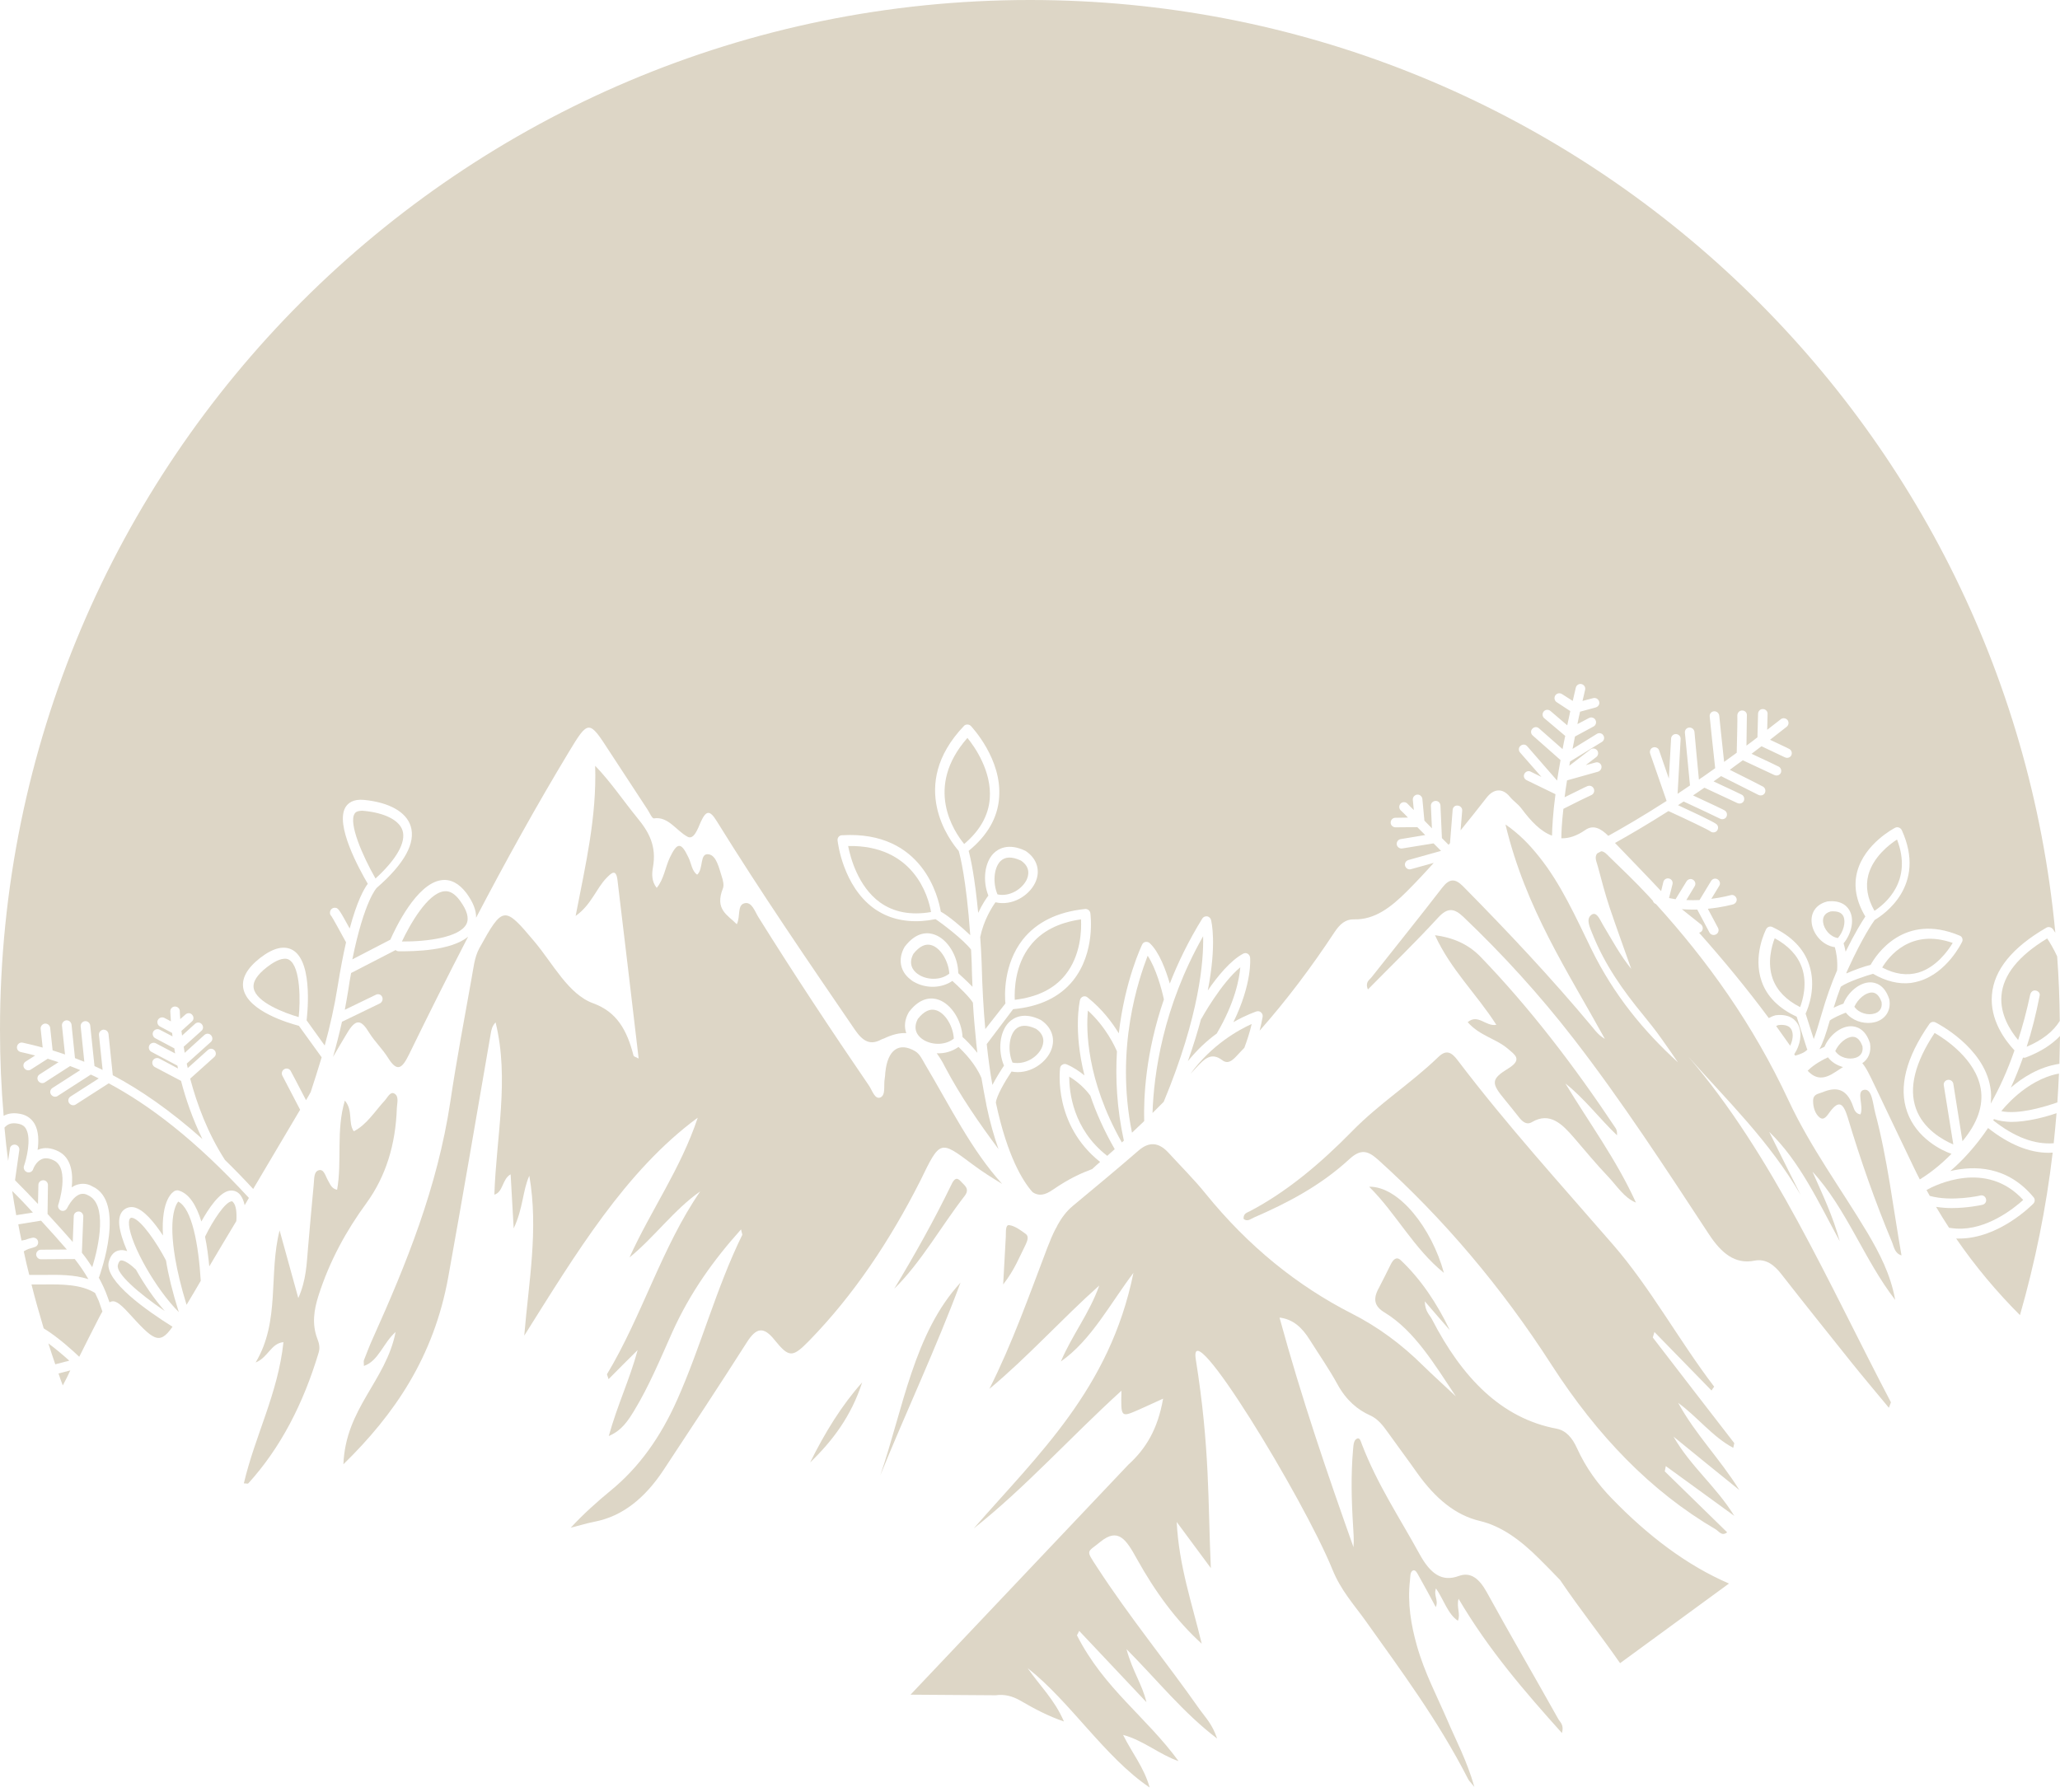 <?xml version="1.0" encoding="UTF-8"?> <svg xmlns="http://www.w3.org/2000/svg" width="123" height="107" viewBox="0 0 123 107" fill="none"><path d="M57.375 70.551C57.12 70.26 56.962 70.405 56.805 70.745C55.761 72.892 54.609 74.943 53.395 76.957C55.009 75.368 56.186 73.232 57.618 71.388C57.921 70.963 57.557 70.769 57.375 70.551Z" fill="#DDD6C6"></path><path d="M51.479 82.55C50.254 83.921 49.247 85.559 48.373 87.33C49.696 86.056 50.824 84.576 51.479 82.55Z" fill="#DDD6C6"></path><path d="M61.257 73.693C60.942 73.463 60.602 73.208 60.262 73.159C60.02 73.123 60.068 73.584 60.056 73.839C60.008 74.676 59.959 75.525 59.898 76.702C60.59 75.817 60.881 75.028 61.245 74.312C61.33 74.118 61.451 73.851 61.257 73.693Z" fill="#DDD6C6"></path><path d="M119.505 59.45C119.408 60.566 120.027 61.536 120.5 62.107C120.767 61.282 121.01 60.384 121.216 59.413C121.252 59.255 121.362 59.134 121.519 59.146C121.677 59.158 121.823 59.292 121.786 59.45C121.568 60.566 121.313 61.585 121.01 62.507C121.932 62.119 122.599 61.597 122.987 60.966C122.975 59.668 122.927 58.382 122.83 57.108C122.611 56.635 122.381 56.259 122.235 56.04C120.524 57.072 119.602 58.224 119.505 59.45Z" fill="#DDD6C6"></path><path d="M58.054 69.52C58.637 69.957 59.231 70.333 59.838 70.697C58.006 68.695 56.708 66.026 55.239 63.563C55.07 63.272 54.924 62.944 54.645 62.774C53.674 62.204 52.995 62.689 52.861 64.048C52.849 64.169 52.849 64.291 52.825 64.412C52.752 64.8 52.898 65.37 52.582 65.528C52.243 65.686 52.085 65.128 51.891 64.837C49.634 61.536 47.426 58.2 45.291 54.779C45.06 54.415 44.89 53.82 44.441 53.941C44.005 54.063 44.223 54.73 43.993 55.191C43.447 54.633 42.658 54.318 43.167 53.044C43.24 52.862 43.167 52.546 43.095 52.34C42.925 51.818 42.779 51.102 42.33 51.018C41.748 50.908 42.027 51.879 41.627 52.231C41.311 52.025 41.275 51.539 41.105 51.2C40.668 50.278 40.438 50.278 39.989 51.224C39.722 51.794 39.637 52.51 39.212 53.02C38.897 52.631 38.921 52.182 38.982 51.818C39.224 50.52 38.739 49.671 38.048 48.834C37.223 47.827 36.483 46.711 35.536 45.728C35.633 48.809 34.966 51.612 34.371 54.694C35.294 54.051 35.609 53.044 36.216 52.425C36.495 52.146 36.786 51.831 36.871 52.571C37.295 56.077 37.708 59.595 38.133 63.211C37.926 63.102 37.841 63.09 37.829 63.041C37.429 61.476 36.81 60.42 35.415 59.911C33.935 59.377 33.013 57.533 31.896 56.21C30.113 54.087 30.028 54.075 28.621 56.623C28.317 57.181 28.269 57.848 28.147 58.479C27.711 60.918 27.25 63.356 26.886 65.807C26.109 70.927 24.265 75.465 22.263 79.917C22.069 80.342 21.899 80.791 21.729 81.228C21.705 81.288 21.729 81.385 21.729 81.567C22.591 81.288 22.894 80.172 23.622 79.541C23.04 82.477 20.637 84.079 20.504 87.44C23.573 84.443 25.903 81.021 26.764 76.266C27.638 71.425 28.463 66.572 29.3 61.731C29.336 61.5 29.385 61.27 29.591 61.051C30.428 64.46 29.628 67.882 29.518 71.34C30.052 71.182 29.979 70.405 30.489 70.126C30.55 71.121 30.598 72.055 30.671 73.354C31.241 72.153 31.205 71.085 31.605 70.211C32.163 73.414 31.569 76.557 31.302 79.76C34.371 74.882 37.344 69.92 41.663 66.741C40.632 69.823 38.873 72.25 37.587 75.089C39.067 73.888 40.256 72.225 41.809 71.145C39.528 74.446 38.327 78.607 36.24 82.065C36.3 82.247 36.276 82.186 36.337 82.356C36.919 81.774 37.489 81.191 38.072 80.621C37.611 82.344 36.871 83.873 36.349 85.753C37.126 85.426 37.502 84.831 37.866 84.237C38.751 82.781 39.431 81.143 40.147 79.541C41.214 77.175 42.622 75.222 44.247 73.414C44.284 73.608 44.332 73.706 44.32 73.742C42.779 76.872 41.857 80.403 40.426 83.606C39.431 85.838 38.145 87.634 36.47 89.005C35.645 89.684 34.833 90.412 34.08 91.225C34.541 91.116 35.002 90.97 35.475 90.873C37.174 90.558 38.521 89.441 39.613 87.791C41.287 85.256 42.961 82.72 44.599 80.148C45.157 79.274 45.594 79.201 46.237 80.002C47.123 81.094 47.317 81.082 48.336 80.039C50.957 77.345 53.116 74.13 54.948 70.515C56.137 68.064 56.125 68.076 58.054 69.52Z" fill="#DDD6C6"></path><path d="M56.417 63.696C57.351 65.468 58.467 67.069 59.62 68.622C59.365 67.894 59.11 67.033 58.892 65.977C58.892 65.965 58.892 65.965 58.892 65.953C58.795 65.468 58.698 64.946 58.601 64.376C58.261 63.551 57.557 62.823 57.23 62.519C56.842 62.798 56.38 62.92 55.932 62.895C56.102 63.138 56.271 63.393 56.417 63.696Z" fill="#DDD6C6"></path><path d="M52.559 88.107C54.124 84.249 55.883 80.536 57.351 76.593C54.573 79.602 53.93 84.103 52.559 88.107Z" fill="#DDD6C6"></path><path d="M116.303 64.484C116.46 64.46 116.606 64.569 116.63 64.715L117.176 68.148C118.062 67.081 118.438 66.037 118.268 65.018C117.977 63.259 116.145 62.046 115.514 61.682C114.337 63.453 113.961 64.97 114.398 66.195C114.835 67.421 115.987 68.064 116.63 68.343L116.06 64.8C116.036 64.654 116.145 64.509 116.303 64.484Z" fill="#DDD6C6"></path><path d="M106.973 61.5C106.864 61.27 106.609 61.172 106.208 61.209C106.148 61.221 106.099 61.245 106.051 61.27C106.33 61.658 106.609 62.046 106.888 62.446C107.046 62.119 107.094 61.755 106.973 61.5Z" fill="#DDD6C6"></path><path d="M118.705 67.36C117.953 68.476 117.164 69.314 116.448 69.932C117.868 69.593 119.857 69.605 121.423 71.497C121.52 71.606 121.508 71.776 121.41 71.873C121.326 71.958 119.36 73.96 116.982 73.96C116.921 73.96 116.861 73.96 116.8 73.96C117.953 75.635 119.227 77.151 120.61 78.534C121.508 75.392 122.175 72.153 122.563 68.828C122.49 68.828 122.405 68.84 122.333 68.84C121.168 68.84 119.955 68.343 118.705 67.36Z" fill="#DDD6C6"></path><path d="M63.842 64.29C63.842 65.201 64.06 67.433 66.111 69.022C66.256 68.889 66.414 68.755 66.559 68.622C65.904 67.481 65.431 66.402 65.104 65.431C64.994 65.273 64.558 64.715 63.842 64.29Z" fill="#DDD6C6"></path><path d="M111.498 73.608C109.921 70.975 108.113 68.537 106.791 65.71C104.667 61.16 101.95 57.375 98.868 53.978C98.868 53.978 98.868 53.978 98.856 53.978C98.771 53.941 98.71 53.868 98.686 53.784C98.601 53.687 98.504 53.59 98.419 53.492C97.667 52.679 96.878 51.927 96.09 51.163C95.944 51.017 95.786 50.835 95.604 50.835C95.519 50.884 95.447 50.92 95.374 50.957C95.168 51.187 95.35 51.503 95.41 51.758C95.629 52.583 95.847 53.407 96.114 54.208C96.526 55.434 96.975 56.647 97.4 57.86C96.733 57.035 96.235 56.101 95.689 55.191C95.519 54.9 95.313 54.366 94.986 54.657C94.694 54.912 94.937 55.397 95.07 55.737C95.823 57.63 96.927 59.17 98.116 60.614C98.492 61.075 98.868 61.548 99.22 62.046C99.547 62.495 99.863 62.968 100.19 63.441C98.14 61.573 96.369 59.425 95.034 56.708C94.088 54.766 93.19 52.764 91.892 51.151C91.322 50.435 90.703 49.792 89.89 49.234C91.091 54.257 93.615 58.018 95.823 62.034C95.519 61.864 95.301 61.621 95.095 61.354C92.62 58.382 90.011 55.616 87.354 52.922C86.881 52.449 86.541 52.449 86.105 53.019C84.721 54.815 83.302 56.574 81.894 58.358C81.773 58.515 81.494 58.637 81.676 59.086C83.096 57.642 84.515 56.271 85.874 54.791C86.444 54.172 86.832 54.233 87.391 54.766C89.72 56.987 91.916 59.389 93.954 62.022C96.818 65.722 99.426 69.726 102.047 73.717C102.775 74.822 103.588 75.513 104.752 75.282C105.42 75.149 105.929 75.513 106.39 76.12C107.761 77.879 109.156 79.614 110.54 81.349C111.28 82.271 112.032 83.157 112.784 84.067C112.857 83.86 112.833 83.933 112.905 83.739C109.156 76.593 105.869 68.998 100.809 63.101C103.139 65.734 105.638 68.124 107.519 71.364C106.888 70.102 106.257 68.852 105.638 67.591C107.458 69.338 108.586 71.8 109.848 74.118C109.448 72.638 108.817 71.315 108.222 69.969C110.236 72.14 111.328 75.27 113.16 77.624C112.881 76.083 112.214 74.822 111.498 73.608Z" fill="#DDD6C6"></path><path d="M64.957 60.347C64.848 61.476 64.86 64.46 66.984 68.222C67.02 68.185 67.069 68.149 67.105 68.112C66.68 66.183 66.595 64.375 66.692 62.786C66.583 62.519 66.049 61.342 64.957 60.347Z" fill="#DDD6C6"></path><path d="M55.919 60.335C55.543 60.202 55.167 60.384 54.803 60.845C54.476 61.464 54.803 61.852 55.034 62.022C55.519 62.398 56.393 62.471 56.951 62.022C56.914 61.294 56.453 60.517 55.919 60.335Z" fill="#DDD6C6"></path><path d="M2.888 80.221C3.021 80.633 3.155 81.058 3.3 81.47C3.591 81.397 3.87 81.325 4.137 81.252C3.798 80.948 3.361 80.572 2.888 80.221Z" fill="#DDD6C6"></path><path d="M0.728 71.121C0.8 71.606 0.885 72.08 0.97 72.565L1.965 72.407C1.601 72.007 1.189 71.57 0.728 71.121Z" fill="#DDD6C6"></path><path d="M5.678 77.212C4.853 76.69 3.676 76.69 2.645 76.702C2.378 76.702 2.124 76.702 1.881 76.702C2.099 77.588 2.354 78.461 2.609 79.323C3.531 79.893 4.356 80.67 4.732 81.021C5.12 80.245 5.508 79.468 5.909 78.692C5.982 78.546 6.054 78.425 6.115 78.316C6.042 78.085 5.957 77.879 5.897 77.685C5.824 77.527 5.751 77.37 5.678 77.212Z" fill="#DDD6C6"></path><path d="M2.633 76.132C3.458 76.12 4.428 76.108 5.278 76.386C5.035 75.962 4.768 75.574 4.465 75.185L2.451 75.198C2.293 75.198 2.172 75.076 2.159 74.918C2.159 74.761 2.281 74.627 2.439 74.627L3.991 74.615C3.579 74.142 3.069 73.56 2.451 72.892L1.092 73.111C1.152 73.438 1.213 73.754 1.286 74.081C1.371 74.069 1.456 74.045 1.529 74.033C1.674 73.972 1.82 73.936 1.941 73.912C2.087 73.887 2.232 73.972 2.269 74.118C2.305 74.263 2.232 74.409 2.099 74.457C2.075 74.47 1.929 74.518 1.711 74.579C1.613 74.615 1.516 74.664 1.419 74.724C1.516 75.198 1.626 75.659 1.747 76.132C1.99 76.132 2.293 76.132 2.633 76.132Z" fill="#DDD6C6"></path><path d="M3.749 82.732C3.931 82.392 4.089 82.077 4.198 81.834C3.979 81.895 3.737 81.956 3.494 82.016C3.567 82.247 3.652 82.489 3.749 82.732Z" fill="#DDD6C6"></path><path d="M96.236 89.478C95.411 88.629 94.695 87.658 94.161 86.481C93.882 85.862 93.506 85.425 92.948 85.316C89.636 84.698 87.294 82.259 85.498 78.777C85.353 78.498 85.086 78.316 85.074 77.709C85.632 78.352 86.093 78.898 86.566 79.432C85.79 77.806 84.831 76.387 83.642 75.258C83.375 75.004 83.181 75.222 83.035 75.513C82.805 75.974 82.574 76.447 82.332 76.908C81.944 77.6 82.089 78.025 82.671 78.376C84.467 79.468 85.656 81.482 86.93 83.387C86.275 82.768 85.608 82.174 84.965 81.543C83.666 80.257 82.259 79.226 80.73 78.449C77.467 76.787 74.543 74.433 71.995 71.291C71.291 70.418 70.502 69.641 69.75 68.816C69.18 68.209 68.61 68.161 67.979 68.707C66.681 69.835 65.358 70.927 64.048 72.019C63.684 72.322 63.393 72.71 63.15 73.147C63.114 73.22 63.09 73.293 63.041 73.354C62.847 73.718 62.689 74.118 62.531 74.518C61.452 77.357 60.432 80.245 59.074 82.938C61.355 81.046 63.405 78.753 65.637 76.763C65.043 78.437 64.024 79.699 63.344 81.3C65.152 80.039 66.28 77.855 67.676 76.011C66.268 82.938 61.986 86.857 58.139 91.273C61.209 88.847 63.927 85.802 66.96 83.047C66.923 84.649 66.923 84.649 67.979 84.188C68.428 83.994 68.877 83.775 69.447 83.521C69.132 85.341 68.416 86.517 67.372 87.464L54.366 101.198L59.45 101.234C59.947 101.161 60.432 101.271 60.918 101.55C61.767 102.047 62.629 102.496 63.526 102.799C62.956 101.477 62.083 100.664 61.355 99.608C63.927 101.635 65.965 104.935 68.646 106.742C68.294 105.517 67.615 104.716 67.057 103.6C68.258 103.916 69.253 104.789 70.369 105.165C68.428 102.508 65.929 100.846 64.303 97.655C64.351 97.57 64.4 97.473 64.436 97.388C65.771 98.808 67.118 100.227 68.452 101.647C68.197 100.567 67.627 99.827 67.263 98.48C69.119 100.349 70.684 102.314 72.674 103.818C72.371 102.933 71.971 102.557 71.643 102.096C69.617 99.208 67.445 96.575 65.492 93.566C64.812 92.523 64.897 92.729 65.698 92.074C66.766 91.201 67.239 91.928 67.87 93.069C68.974 95.059 70.248 96.794 71.752 98.153C71.182 95.762 70.393 93.53 70.26 90.885C70.879 91.722 71.51 92.572 72.298 93.639C72.116 89.648 72.25 86.517 71.4 81.179C70.915 78.134 77.819 89.454 79.553 93.712C80.051 94.95 80.815 95.787 81.507 96.745C83.654 99.766 85.85 102.702 87.658 106.233C87.707 106.342 87.791 106.403 88.034 106.706C87.561 105.068 86.942 103.952 86.433 102.751C85.802 101.283 85.062 99.9 84.601 98.274C84.249 97.024 84.03 95.738 84.188 94.367C84.212 94.161 84.188 93.87 84.358 93.785C84.528 93.712 84.625 93.955 84.722 94.124C85.062 94.719 85.389 95.338 85.729 95.969C85.911 95.556 85.583 95.277 85.741 94.853C86.19 95.496 86.457 96.406 87.051 96.782C87.221 96.357 86.954 96.005 87.088 95.471C88.92 98.577 91.067 101.04 93.263 103.491C93.397 102.993 93.154 102.848 93.045 102.654C91.625 100.118 90.169 97.619 88.762 95.059C88.301 94.234 87.791 93.858 87.1 94.112C86.105 94.476 85.413 94.003 84.746 92.778C83.569 90.63 82.247 88.665 81.313 86.238C81.252 86.081 81.204 85.85 81.046 85.899C80.827 85.971 80.815 86.287 80.791 86.542C80.657 88.07 80.694 89.587 80.791 91.116C80.815 91.528 80.852 91.941 80.815 92.39C79.238 87.949 77.709 83.484 76.399 78.68C77.212 78.777 77.746 79.274 78.207 80.014C78.765 80.9 79.359 81.749 79.869 82.683C80.391 83.63 81.07 84.188 81.798 84.516C82.271 84.722 82.574 85.122 82.902 85.583C83.472 86.384 84.067 87.173 84.637 87.986C85.705 89.478 86.906 90.485 88.362 90.825C89.648 91.128 90.8 91.977 91.892 93.069C92.317 93.494 92.742 93.918 93.154 94.355C94.379 96.163 95.581 97.655 96.733 99.317L103.236 94.561C100.7 93.469 98.371 91.686 96.236 89.478Z" fill="#DDD6C6"></path><path d="M0.91 68.355C1.067 68.379 1.177 68.525 1.152 68.682L0.897 70.478C1.407 70.987 1.856 71.461 2.268 71.897L2.293 70.757C2.293 70.599 2.426 70.478 2.584 70.478C2.742 70.478 2.863 70.611 2.863 70.769L2.839 72.492C3.445 73.147 3.943 73.705 4.343 74.166L4.404 72.625C4.404 72.468 4.537 72.346 4.695 72.346C4.853 72.346 4.974 72.48 4.974 72.638L4.889 74.809C5.12 75.088 5.314 75.379 5.508 75.671C5.92 74.36 6.418 71.885 5.253 71.376C5.241 71.364 5.217 71.364 5.205 71.352C5.205 71.352 5.047 71.254 4.816 71.303C4.537 71.376 4.258 71.667 4.003 72.152C3.931 72.286 3.773 72.346 3.639 72.286C3.506 72.225 3.433 72.067 3.482 71.934C3.494 71.91 4.185 69.786 3.227 69.301C2.948 69.156 2.705 69.131 2.499 69.216C2.147 69.362 1.989 69.786 1.977 69.823C1.929 69.968 1.759 70.053 1.613 69.993C1.468 69.944 1.383 69.774 1.431 69.629C1.577 69.216 1.88 68.027 1.565 67.433C1.48 67.263 1.346 67.166 1.152 67.117C0.837 67.044 0.594 67.069 0.412 67.202C0.352 67.239 0.315 67.287 0.267 67.336C0.327 68.003 0.4 68.67 0.485 69.325L0.594 68.585C0.606 68.44 0.752 68.331 0.91 68.355Z" fill="#DDD6C6"></path><path d="M10.64 71.752C10.471 71.97 10.058 72.759 10.459 75.137C10.459 75.137 10.459 75.137 10.459 75.149C10.592 75.901 10.798 76.811 11.138 77.915C11.15 77.903 11.15 77.891 11.162 77.879C11.441 77.418 11.72 76.945 11.987 76.484C11.854 74.324 11.466 72.165 10.64 71.752Z" fill="#DDD6C6"></path><path d="M19.024 77.345C19.692 75.27 20.686 73.475 21.875 71.849C23.04 70.248 23.623 68.343 23.695 66.171C23.707 65.88 23.841 65.455 23.538 65.298C23.307 65.176 23.149 65.516 22.992 65.698C22.385 66.353 21.888 67.178 21.123 67.554C20.771 67.057 21.099 66.317 20.59 65.722C20.056 67.506 20.432 69.35 20.128 71.048C19.777 70.976 19.704 70.684 19.57 70.466C19.425 70.211 19.34 69.787 19.024 69.884C18.721 69.981 18.77 70.405 18.733 70.721C18.612 71.983 18.503 73.244 18.393 74.506C18.308 75.453 18.296 76.423 17.811 77.515C17.399 76.035 17.047 74.749 16.695 73.475C16.028 76.071 16.743 78.898 15.263 81.361C16.003 81.07 16.185 80.209 16.925 80.148C16.598 83.217 15.227 85.729 14.56 88.58C14.705 88.58 14.79 88.616 14.826 88.58C16.756 86.457 18.114 83.812 19.024 80.779C19.121 80.463 19.049 80.209 18.952 79.954C18.612 79.068 18.745 78.219 19.024 77.345Z" fill="#DDD6C6"></path><path d="M22.675 59.923L20.419 61.015C20.261 61.718 20.079 62.434 19.885 63.114C20.152 62.653 20.431 62.179 20.71 61.718C21.244 60.808 21.559 60.869 22.044 61.67C22.384 62.216 22.833 62.628 23.173 63.174C23.719 64.048 24.01 63.805 24.422 62.968C25.575 60.602 26.752 58.248 27.953 55.931C26.946 56.768 24.786 56.817 23.804 56.805C23.731 56.805 23.67 56.78 23.622 56.732L20.965 58.103C20.904 58.431 20.843 58.77 20.795 59.122C20.734 59.51 20.661 59.898 20.588 60.299L22.445 59.401C22.59 59.328 22.76 59.389 22.821 59.535C22.881 59.68 22.821 59.85 22.675 59.923Z" fill="#DDD6C6"></path><path d="M13.819 71.74C13.443 71.788 12.727 72.856 12.242 73.851C12.364 74.421 12.436 75.028 12.497 75.622C13.031 74.725 13.565 73.815 14.111 72.917C14.147 72.407 14.098 71.995 13.929 71.801C13.868 71.728 13.844 71.728 13.819 71.74Z" fill="#DDD6C6"></path><path d="M27.844 55.191C28.026 54.839 27.893 54.366 27.456 53.771C27.152 53.359 26.837 53.177 26.509 53.225C25.527 53.347 24.471 55.215 23.998 56.222C25.551 56.234 27.432 55.967 27.844 55.191Z" fill="#DDD6C6"></path><path d="M9.912 75.27C9.39 74.263 8.42 72.82 7.898 72.723C7.837 72.71 7.801 72.723 7.765 72.759C7.74 72.783 7.68 72.868 7.704 73.159C7.813 74.348 9.318 77.005 10.676 78.352C10.288 77.127 10.045 76.108 9.912 75.27Z" fill="#DDD6C6"></path><path d="M7.207 75.27C7.11 75.295 7.061 75.452 7.037 75.549C6.916 76.035 8.238 77.2 9.84 78.291C9.221 77.588 8.614 76.702 8.117 75.816C7.85 75.549 7.413 75.222 7.207 75.27Z" fill="#DDD6C6"></path><path d="M86.214 76.011C85.486 73.329 83.52 70.83 81.749 70.866C83.338 72.431 84.418 74.567 86.214 76.011Z" fill="#DDD6C6"></path><path d="M105.966 56.028C105.784 56.489 105.505 57.484 105.845 58.443C106.099 59.146 106.645 59.716 107.483 60.141C107.652 59.692 107.919 58.734 107.592 57.787C107.337 57.059 106.791 56.477 105.966 56.028Z" fill="#DDD6C6"></path><path d="M120.95 63.15C120.914 63.162 120.889 63.162 120.853 63.162C120.829 63.162 120.817 63.162 120.792 63.15C120.562 63.793 120.319 64.4 120.064 64.946C120.756 64.351 121.751 63.708 122.964 63.526C122.976 62.98 122.988 62.422 123.001 61.864C122.491 62.398 121.812 62.822 120.95 63.15Z" fill="#DDD6C6"></path><path d="M62.191 62.592C62.312 62.337 62.446 61.84 61.864 61.439C61.852 61.439 61.852 61.427 61.839 61.427C61.306 61.184 60.905 61.197 60.626 61.476C60.238 61.876 60.165 62.774 60.456 63.453C61.184 63.599 61.924 63.15 62.191 62.592Z" fill="#DDD6C6"></path><path d="M111.947 60.517C112.165 60.444 112.408 60.263 112.347 59.838C112.214 59.462 112.02 59.268 111.765 59.268C111.389 59.268 110.928 59.656 110.722 60.117C110.989 60.505 111.547 60.651 111.947 60.517Z" fill="#DDD6C6"></path><path d="M116.594 56.307C114.07 55.422 112.772 57.132 112.384 57.775C113.136 58.176 113.864 58.273 114.543 58.079C115.599 57.763 116.303 56.793 116.594 56.307Z" fill="#DDD6C6"></path><path d="M63.611 58.212C64.545 57.047 64.581 55.519 64.545 54.9C63.198 55.094 62.179 55.616 61.512 56.477C60.602 57.63 60.565 59.11 60.59 59.704C61.924 59.547 62.943 59.049 63.611 58.212Z" fill="#DDD6C6"></path><path d="M110.067 54.718C109.958 54.487 109.703 54.391 109.303 54.427C108.878 54.548 108.829 54.852 108.854 55.07C108.902 55.482 109.266 55.943 109.739 56.016C110.067 55.64 110.225 55.058 110.067 54.718Z" fill="#DDD6C6"></path><path d="M57.763 44.065C55.167 47.014 56.963 49.658 57.569 50.399C58.516 49.598 59.025 48.688 59.098 47.681C59.219 46.067 58.212 44.611 57.763 44.065Z" fill="#DDD6C6"></path><path d="M24.035 49.598C23.841 48.979 22.98 48.542 21.73 48.421C21.645 48.409 21.572 48.409 21.511 48.421C21.269 48.445 21.196 48.542 21.172 48.591C20.808 49.173 21.645 51.102 22.421 52.461C23.683 51.309 24.253 50.289 24.035 49.598Z" fill="#DDD6C6"></path><path d="M55.652 56.453C55.276 56.319 54.9 56.501 54.536 56.962C54.208 57.581 54.536 57.969 54.766 58.139C55.252 58.515 56.125 58.588 56.683 58.139C56.635 57.399 56.174 56.635 55.652 56.453Z" fill="#DDD6C6"></path><path d="M17.264 57.314C17.167 57.254 17.058 57.242 16.949 57.254C16.621 57.278 16.245 57.521 15.942 57.751C15.335 58.224 15.068 58.649 15.153 59.037C15.323 59.85 16.949 60.481 17.834 60.736C17.931 59.886 17.968 57.739 17.264 57.314Z" fill="#DDD6C6"></path><path d="M50.642 50.52C50.775 51.212 51.236 52.934 52.534 53.881C53.359 54.475 54.378 54.669 55.592 54.463C55.434 53.529 54.56 50.447 50.642 50.52Z" fill="#DDD6C6"></path><path d="M61.294 52.546C61.415 52.291 61.549 51.794 60.966 51.394C60.954 51.394 60.954 51.382 60.942 51.382C60.408 51.139 60.008 51.151 59.729 51.43C59.34 51.83 59.268 52.728 59.559 53.408C60.275 53.565 61.015 53.104 61.294 52.546Z" fill="#DDD6C6"></path><path d="M113.876 66.402C113.355 64.933 113.791 63.174 115.199 61.148C115.284 61.027 115.429 60.99 115.563 61.051C115.684 61.112 118.438 62.519 118.839 64.921C118.899 65.249 118.899 65.576 118.863 65.904C119.372 65.006 119.858 63.951 120.282 62.725C119.736 62.143 118.802 60.918 118.936 59.401C119.057 57.921 120.149 56.574 122.187 55.397C122.308 55.325 122.466 55.361 122.563 55.47C122.575 55.482 122.636 55.567 122.721 55.701C119.797 24.459 93.506 0 61.5 0C27.529 0 0 27.541 0 61.5C0 63.235 0.073 64.946 0.218 66.632C0.522 66.462 0.886 66.438 1.298 66.535C1.638 66.62 1.905 66.826 2.075 67.129C2.317 67.566 2.317 68.161 2.245 68.67C2.257 68.658 2.269 68.658 2.293 68.646C2.657 68.501 3.057 68.537 3.494 68.755C4.283 69.156 4.368 70.114 4.283 70.903C4.416 70.818 4.55 70.745 4.695 70.721C5.096 70.624 5.411 70.781 5.508 70.842C7.546 71.752 5.981 76.071 5.921 76.253C5.921 76.265 5.909 76.278 5.896 76.29C6.103 76.666 6.285 77.054 6.43 77.466C6.467 77.564 6.503 77.661 6.539 77.77C6.831 77.588 7.122 77.806 7.644 78.364C9.148 80.014 9.5 80.378 10.301 79.226C8.82 78.304 6.224 76.496 6.491 75.368C6.612 74.894 6.867 74.725 7.073 74.676C7.243 74.627 7.425 74.652 7.595 74.712C7.34 74.118 7.17 73.584 7.122 73.147C7.085 72.747 7.17 72.456 7.364 72.274C7.534 72.116 7.753 72.055 7.983 72.092C8.578 72.201 9.233 73.026 9.73 73.778C9.609 71.606 10.325 71.17 10.446 71.109C10.507 71.085 10.58 71.073 10.64 71.085C11.295 71.255 11.732 71.995 12.023 72.941C12.436 72.201 13.103 71.17 13.734 71.097C13.965 71.073 14.195 71.157 14.353 71.364C14.474 71.522 14.559 71.728 14.608 71.97C14.693 71.825 14.777 71.679 14.862 71.534C11.647 68.04 8.893 65.977 6.491 64.691L4.525 65.953C4.477 65.989 4.428 66.001 4.368 66.001C4.271 66.001 4.186 65.953 4.125 65.868C4.04 65.734 4.077 65.564 4.21 65.48L5.896 64.4C5.739 64.315 5.581 64.242 5.423 64.169L3.446 65.443C3.397 65.48 3.349 65.492 3.288 65.492C3.191 65.492 3.106 65.443 3.045 65.358C2.96 65.225 2.997 65.055 3.13 64.97L4.792 63.902C4.586 63.817 4.38 63.732 4.186 63.66L2.681 64.63C2.633 64.667 2.584 64.679 2.524 64.679C2.427 64.679 2.342 64.63 2.281 64.545C2.196 64.412 2.232 64.242 2.366 64.157L3.494 63.429C3.276 63.356 3.07 63.296 2.851 63.223L1.844 63.866C1.796 63.902 1.747 63.914 1.686 63.914C1.589 63.914 1.504 63.866 1.444 63.781C1.359 63.648 1.395 63.478 1.529 63.393L2.099 63.029C1.808 62.956 1.517 62.883 1.238 62.822C1.08 62.786 0.983 62.641 1.019 62.483C1.056 62.325 1.201 62.228 1.359 62.264C1.747 62.349 2.147 62.446 2.548 62.556L2.427 61.439C2.414 61.282 2.524 61.148 2.681 61.124C2.839 61.112 2.972 61.221 2.997 61.379L3.142 62.725C3.385 62.798 3.628 62.883 3.882 62.968L3.7 61.245C3.688 61.087 3.797 60.954 3.955 60.93C4.113 60.918 4.246 61.027 4.271 61.185L4.477 63.186C4.659 63.259 4.841 63.332 5.035 63.405L4.817 61.294C4.804 61.136 4.914 61.003 5.071 60.978C5.229 60.966 5.363 61.075 5.387 61.233L5.642 63.66C5.799 63.732 5.957 63.805 6.127 63.89L5.909 61.803C5.896 61.646 6.006 61.512 6.163 61.488C6.321 61.476 6.455 61.585 6.479 61.743L6.734 64.206C8.359 65.067 10.131 66.28 12.084 68.015C11.502 66.826 11.089 65.625 10.81 64.545L9.245 63.72C9.112 63.648 9.051 63.478 9.124 63.332C9.196 63.199 9.366 63.138 9.512 63.211L10.628 63.805C10.616 63.745 10.604 63.696 10.592 63.635L9.039 62.81C8.905 62.737 8.845 62.568 8.917 62.422C8.99 62.289 9.16 62.228 9.306 62.301L10.458 62.907C10.434 62.798 10.422 62.701 10.41 62.604L9.269 61.997C9.136 61.925 9.075 61.755 9.148 61.609C9.221 61.476 9.391 61.415 9.536 61.488L10.301 61.888C10.288 61.815 10.288 61.743 10.276 61.682L9.548 61.294C9.415 61.221 9.354 61.051 9.427 60.906C9.5 60.772 9.67 60.711 9.815 60.784L10.204 60.99C10.179 60.639 10.167 60.432 10.167 60.396C10.167 60.238 10.288 60.105 10.446 60.105C10.604 60.105 10.737 60.226 10.737 60.384C10.737 60.396 10.737 60.566 10.762 60.857L11.077 60.578C11.198 60.469 11.38 60.481 11.477 60.602C11.587 60.724 11.575 60.906 11.453 61.003L10.834 61.561C10.847 61.646 10.859 61.743 10.871 61.84L11.647 61.136C11.769 61.027 11.951 61.039 12.048 61.16C12.157 61.282 12.145 61.464 12.023 61.561L10.968 62.507C10.992 62.628 11.004 62.75 11.028 62.871L12.205 61.803C12.327 61.694 12.509 61.706 12.606 61.828C12.715 61.949 12.703 62.131 12.582 62.228L11.15 63.514C11.174 63.599 11.186 63.696 11.21 63.781L12.412 62.701C12.533 62.592 12.715 62.604 12.812 62.725C12.921 62.847 12.909 63.029 12.788 63.126L11.356 64.412C11.757 65.928 12.399 67.663 13.431 69.265C13.977 69.799 14.547 70.381 15.117 71C16.051 69.423 16.986 67.845 17.92 66.268C17.459 65.382 16.913 64.327 16.864 64.242C16.791 64.109 16.828 63.939 16.961 63.854C17.095 63.769 17.265 63.805 17.35 63.939C17.386 63.999 17.847 64.873 18.272 65.698C18.369 65.54 18.466 65.37 18.551 65.213C18.769 64.557 18.988 63.854 19.206 63.138L17.847 61.257C17.253 61.1 14.826 60.396 14.535 59.061C14.401 58.443 14.741 57.824 15.53 57.205C16.33 56.586 16.986 56.441 17.495 56.744C18.757 57.508 18.308 60.881 18.308 60.918V60.93L19.388 62.434C19.703 61.282 19.97 60.105 20.152 58.952C20.322 57.897 20.492 57.011 20.662 56.271C20.286 55.579 19.885 54.851 19.788 54.706C19.728 54.645 19.691 54.572 19.703 54.475C19.715 54.318 19.849 54.196 20.007 54.208C20.177 54.221 20.213 54.221 20.88 55.446C21.317 53.82 21.729 53.08 21.96 52.777C21.45 51.903 19.982 49.246 20.637 48.191C20.783 47.96 21.086 47.705 21.729 47.766C23.234 47.911 24.253 48.482 24.52 49.331C24.835 50.326 24.156 51.576 22.494 53.019C22.494 53.019 21.754 53.759 21.038 57.29L23.307 56.113C23.586 55.482 24.86 52.752 26.364 52.558C26.91 52.486 27.407 52.752 27.844 53.323C28.245 53.869 28.439 54.354 28.427 54.803C30.186 51.442 32.018 48.13 33.959 44.915C35.136 42.961 35.172 42.986 36.386 44.866C37.15 46.031 37.902 47.184 38.666 48.348C38.788 48.53 38.933 48.882 39.043 48.87C39.892 48.736 40.377 49.598 41.044 49.962C41.433 50.18 41.663 49.489 41.845 49.076C42.161 48.385 42.379 48.36 42.792 49.028C45.437 53.298 48.239 57.387 51.042 61.488C51.515 62.179 51.952 62.434 52.607 62.082C52.667 62.046 52.728 62.034 52.789 62.01C53.274 61.779 53.711 61.67 54.111 61.694C53.978 61.306 54.014 60.881 54.257 60.457C54.269 60.444 54.269 60.432 54.281 60.42C54.985 59.498 55.688 59.571 56.053 59.704C56.805 59.971 57.423 60.942 57.472 61.925C57.642 62.07 57.994 62.422 58.358 62.871C58.333 62.665 58.309 62.459 58.285 62.252C58.285 62.24 58.285 62.228 58.285 62.216C58.212 61.488 58.139 60.711 58.091 59.874C57.897 59.547 57.242 58.916 56.865 58.576C56.21 59.025 55.349 59.013 54.718 58.709C54.584 58.649 54.463 58.576 54.366 58.491C53.747 58.018 53.602 57.278 54.002 56.562C54.014 56.55 54.014 56.538 54.026 56.526C54.73 55.604 55.434 55.676 55.798 55.81C56.574 56.077 57.205 57.096 57.217 58.115C57.399 58.285 57.751 58.6 58.066 58.928C58.042 58.455 58.03 57.969 58.018 57.472C58.006 57.205 57.994 56.95 57.982 56.708C57.533 56.113 56.186 55.094 55.858 54.888C54.706 55.118 53.687 55.021 52.825 54.621C52.595 54.512 52.388 54.39 52.182 54.245C50.326 52.898 50.023 50.302 50.011 50.192C49.998 50.12 50.023 50.035 50.071 49.974C50.12 49.913 50.192 49.877 50.277 49.877C55.13 49.586 56.04 53.638 56.174 54.439C56.635 54.694 57.399 55.337 57.933 55.846C57.69 52.437 57.314 51.054 57.242 50.811C56.744 50.241 54.16 46.904 57.557 43.35C57.605 43.289 57.69 43.265 57.763 43.265C57.836 43.265 57.921 43.301 57.969 43.35C58.042 43.435 59.838 45.339 59.656 47.633C59.571 48.834 58.952 49.901 57.836 50.811C57.957 51.248 58.2 52.352 58.406 54.512C58.649 53.99 58.904 53.626 59.013 53.48C58.661 52.595 58.782 51.503 59.328 50.957C59.595 50.69 60.202 50.314 61.233 50.811C61.245 50.823 61.257 50.823 61.27 50.836C61.937 51.297 62.143 52.025 61.803 52.728C61.427 53.492 60.444 54.111 59.438 53.881C59.231 54.172 58.734 54.948 58.528 55.955C58.564 56.429 58.588 56.926 58.612 57.472C58.649 58.952 58.722 60.263 58.831 61.452L60.032 59.923C59.983 59.438 59.911 57.593 61.063 56.113C61.888 55.07 63.138 54.451 64.788 54.281C64.946 54.269 65.079 54.378 65.103 54.524C65.115 54.621 65.419 56.865 64.072 58.552C63.271 59.547 62.07 60.117 60.493 60.263L58.916 62.349C59.013 63.247 59.122 64.048 59.255 64.788C59.498 64.327 59.789 63.866 59.947 63.635C59.571 62.737 59.68 61.621 60.238 61.051C60.505 60.784 61.112 60.396 62.143 60.906C62.155 60.918 62.167 60.918 62.179 60.93C62.847 61.391 63.053 62.119 62.713 62.822C62.349 63.562 61.391 64.181 60.396 63.987C59.983 64.606 59.486 65.48 59.462 65.844C60.153 69.095 61.1 70.575 61.658 71.194C62.022 71.437 62.386 71.376 62.859 71.048C63.866 70.357 64.57 70.053 65.213 69.811C65.37 69.665 65.528 69.52 65.686 69.386C62.883 67.154 63.283 63.914 63.296 63.781C63.308 63.696 63.356 63.611 63.441 63.575C63.514 63.526 63.611 63.526 63.696 63.562C64.121 63.745 64.46 63.987 64.751 64.218C64.084 61.548 64.46 59.826 64.485 59.717C64.509 59.62 64.57 59.547 64.667 59.51C64.764 59.474 64.861 59.498 64.933 59.559C65.819 60.263 66.426 61.087 66.802 61.706C67.166 58.528 68.185 56.429 68.197 56.404C68.234 56.319 68.306 56.259 68.403 56.247C68.488 56.234 68.585 56.259 68.646 56.319C69.216 56.841 69.617 57.945 69.847 58.734C70.332 57.496 70.963 56.186 71.788 54.851C71.849 54.754 71.958 54.706 72.08 54.718C72.189 54.742 72.286 54.827 72.31 54.936C72.334 55.045 72.662 56.356 72.116 59.146C72.686 58.309 73.475 57.351 74.227 56.95C74.312 56.902 74.409 56.902 74.494 56.95C74.579 56.999 74.627 57.084 74.64 57.169C74.652 57.242 74.773 58.722 73.645 61.039C74.409 60.602 74.967 60.42 75.028 60.396C75.125 60.372 75.222 60.384 75.295 60.457C75.368 60.517 75.404 60.614 75.392 60.711C75.343 60.99 75.283 61.27 75.21 61.548C76.811 59.741 78.291 57.775 79.675 55.676C80.002 55.179 80.342 54.888 80.839 54.9C82.089 54.936 83.072 54.16 84.006 53.226C84.552 52.68 85.086 52.109 85.607 51.527L84.249 51.903C84.103 51.952 83.945 51.855 83.897 51.709C83.848 51.551 83.945 51.406 84.091 51.357L86.044 50.811C85.911 50.678 85.765 50.532 85.595 50.362L83.727 50.666C83.569 50.69 83.424 50.581 83.399 50.435C83.375 50.277 83.484 50.132 83.63 50.108L85.098 49.865C84.952 49.719 84.794 49.562 84.625 49.392L83.326 49.404C83.169 49.404 83.035 49.282 83.035 49.125C83.035 48.967 83.157 48.834 83.314 48.834L84.067 48.822C83.933 48.676 83.787 48.53 83.63 48.385C83.521 48.276 83.521 48.093 83.63 47.984C83.739 47.875 83.921 47.875 84.03 47.984C84.164 48.118 84.285 48.251 84.418 48.373L84.358 47.766C84.346 47.608 84.455 47.475 84.612 47.45C84.77 47.438 84.904 47.547 84.928 47.705L85.049 49.004C85.207 49.173 85.365 49.319 85.498 49.465L85.438 48.13C85.425 47.972 85.547 47.839 85.704 47.827C85.862 47.815 85.996 47.936 86.008 48.093L86.093 50.011C86.093 50.023 86.093 50.035 86.093 50.047C86.251 50.205 86.384 50.338 86.493 50.447L86.578 50.35L86.736 48.36C86.748 48.203 86.881 48.081 87.039 48.106C87.197 48.118 87.318 48.251 87.306 48.409L87.209 49.586C87.731 48.943 88.252 48.288 88.762 47.633C89.186 47.087 89.72 47.05 90.145 47.572C90.363 47.839 90.642 48.009 90.849 48.288C91.419 49.052 92.001 49.659 92.669 49.901C92.681 49.416 92.717 48.615 92.875 47.426L91.152 46.589C91.006 46.516 90.946 46.346 91.019 46.213C91.091 46.067 91.261 46.007 91.395 46.08L92.038 46.395L90.764 44.939C90.655 44.818 90.667 44.636 90.788 44.539C90.909 44.429 91.091 44.442 91.188 44.563L92.972 46.613C93.033 46.237 93.093 45.825 93.178 45.388L91.516 43.92C91.395 43.811 91.382 43.641 91.492 43.52C91.601 43.398 91.771 43.386 91.892 43.495L93.299 44.733C93.348 44.478 93.397 44.211 93.457 43.944L92.207 42.889C92.086 42.792 92.074 42.61 92.171 42.488C92.268 42.367 92.45 42.355 92.572 42.452L93.579 43.313C93.639 43.034 93.7 42.755 93.76 42.464L92.948 41.93C92.814 41.845 92.778 41.663 92.863 41.53C92.948 41.396 93.13 41.36 93.263 41.445L93.906 41.857C93.967 41.603 94.027 41.336 94.088 41.069C94.124 40.911 94.282 40.814 94.428 40.85C94.585 40.887 94.683 41.044 94.646 41.19C94.598 41.421 94.537 41.639 94.489 41.857L95.132 41.688C95.277 41.651 95.435 41.736 95.483 41.894C95.532 42.051 95.435 42.197 95.277 42.246L94.343 42.5C94.282 42.755 94.234 42.998 94.185 43.24L94.877 42.877C95.01 42.804 95.192 42.852 95.265 42.998C95.338 43.131 95.289 43.313 95.144 43.386L94.04 43.981C93.991 44.235 93.942 44.478 93.894 44.721L95.35 43.823C95.483 43.738 95.665 43.786 95.738 43.92C95.823 44.053 95.775 44.235 95.641 44.308L93.748 45.473C93.736 45.558 93.712 45.643 93.7 45.728L94.962 44.757C95.083 44.66 95.265 44.684 95.362 44.806C95.459 44.927 95.435 45.109 95.314 45.206L94.683 45.691C94.95 45.618 95.18 45.558 95.265 45.533C95.423 45.485 95.58 45.582 95.617 45.728C95.653 45.873 95.568 46.031 95.423 46.08C95.204 46.14 93.991 46.48 93.566 46.601C93.506 46.965 93.457 47.305 93.421 47.608C94.755 46.941 94.804 46.929 94.84 46.929C94.986 46.892 95.144 46.989 95.18 47.147C95.216 47.293 95.132 47.438 94.998 47.487C94.877 47.535 93.942 47.996 93.348 48.3C93.251 49.149 93.227 49.719 93.227 50.059C93.663 50.071 94.137 49.925 94.658 49.562C95.144 49.222 95.605 49.489 96.029 49.913C96.927 49.416 98.116 48.724 99.511 47.827L98.529 45C98.48 44.854 98.553 44.684 98.698 44.636C98.844 44.587 99.014 44.66 99.062 44.806L99.645 46.492L99.778 44.102C99.79 43.944 99.924 43.823 100.082 43.835C100.239 43.847 100.361 43.981 100.348 44.138L100.167 47.402C100.409 47.244 100.652 47.074 100.907 46.904C100.846 46.31 100.615 43.811 100.603 43.75C100.591 43.592 100.7 43.459 100.858 43.447C101.016 43.435 101.149 43.544 101.174 43.702C101.174 43.762 101.356 45.667 101.44 46.553C101.465 46.541 101.489 46.516 101.513 46.504C101.55 46.468 101.586 46.444 101.622 46.431C101.877 46.249 102.144 46.067 102.411 45.873C102.338 45.206 102.083 42.852 102.083 42.779C102.071 42.622 102.181 42.488 102.338 42.476C102.496 42.464 102.629 42.573 102.654 42.731C102.654 42.792 102.824 44.369 102.945 45.497C103.188 45.315 103.442 45.133 103.697 44.951C103.721 44.09 103.746 42.828 103.733 42.731C103.733 42.573 103.843 42.44 104 42.428C104.158 42.416 104.292 42.525 104.304 42.682C104.304 42.743 104.292 43.629 104.279 44.526C104.498 44.369 104.716 44.199 104.935 44.029C104.947 43.483 104.971 42.719 104.971 42.634C104.971 42.476 105.092 42.343 105.238 42.343C105.396 42.331 105.529 42.452 105.541 42.597C105.541 42.61 105.541 42.658 105.517 43.58C105.784 43.374 106.051 43.168 106.33 42.949C106.451 42.852 106.633 42.877 106.73 42.998C106.827 43.119 106.803 43.301 106.682 43.398C106.342 43.665 106.014 43.92 105.687 44.175C106.791 44.696 106.839 44.721 106.852 44.733C106.985 44.818 107.021 44.988 106.949 45.121C106.9 45.206 106.803 45.255 106.706 45.255C106.657 45.255 106.609 45.242 106.56 45.218C106.475 45.182 105.723 44.818 105.177 44.563C104.971 44.721 104.777 44.866 104.583 45.012C105.371 45.376 106.16 45.752 106.221 45.788C106.354 45.873 106.391 46.043 106.318 46.177C106.269 46.261 106.172 46.31 106.075 46.31C106.027 46.31 105.978 46.298 105.929 46.274C105.832 46.225 104.789 45.74 104.061 45.4C103.794 45.594 103.539 45.776 103.285 45.97C104.146 46.395 105.214 46.941 105.274 46.977C105.408 47.062 105.444 47.232 105.371 47.366C105.323 47.45 105.226 47.499 105.129 47.499C105.08 47.499 105.032 47.487 104.983 47.463C104.886 47.414 103.661 46.795 102.763 46.346C102.605 46.456 102.46 46.565 102.314 46.662C103.394 47.159 103.964 47.438 104.013 47.463C104.146 47.547 104.182 47.717 104.11 47.851C104.061 47.936 103.964 47.984 103.867 47.984C103.818 47.984 103.77 47.972 103.721 47.948C103.624 47.899 102.532 47.39 101.768 47.038C101.537 47.196 101.319 47.341 101.089 47.499C102.29 48.057 102.933 48.36 102.981 48.397C103.115 48.482 103.151 48.652 103.078 48.785C103.03 48.87 102.933 48.919 102.836 48.919C102.787 48.919 102.739 48.906 102.69 48.882C102.581 48.822 101.368 48.251 100.53 47.863C100.421 47.936 100.3 48.009 100.191 48.081C102.35 49.076 102.472 49.198 102.508 49.234C102.617 49.343 102.605 49.525 102.496 49.634C102.435 49.683 102.375 49.707 102.302 49.707C102.229 49.707 102.168 49.683 102.108 49.634C101.95 49.525 100.737 48.943 99.621 48.433C98.359 49.234 97.279 49.865 96.43 50.338C97.352 51.297 98.274 52.243 99.184 53.214L99.317 52.667C99.354 52.51 99.511 52.425 99.657 52.461C99.815 52.498 99.9 52.655 99.863 52.801L99.657 53.626C99.79 53.65 99.912 53.675 100.045 53.699L100.7 52.631C100.785 52.498 100.955 52.449 101.089 52.534C101.222 52.619 101.271 52.789 101.186 52.922L100.688 53.747C100.955 53.759 101.222 53.759 101.477 53.747L102.168 52.607C102.253 52.473 102.423 52.425 102.557 52.51C102.69 52.595 102.739 52.764 102.654 52.898L102.181 53.675C102.86 53.59 103.321 53.456 103.333 53.456C103.491 53.408 103.636 53.505 103.685 53.65C103.733 53.796 103.636 53.953 103.491 54.002C103.442 54.014 102.836 54.184 101.974 54.269L102.581 55.409C102.654 55.543 102.605 55.725 102.46 55.798C102.411 55.822 102.375 55.834 102.326 55.834C102.229 55.834 102.12 55.786 102.071 55.688L101.343 54.318C101.246 54.318 101.149 54.318 101.052 54.318C100.846 54.318 100.628 54.305 100.421 54.293L101.562 55.203C101.683 55.3 101.707 55.482 101.61 55.604C101.574 55.652 101.513 55.676 101.453 55.701C102.896 57.326 104.292 59.013 105.614 60.796C105.723 60.736 105.845 60.675 105.978 60.639C105.99 60.639 106.002 60.627 106.014 60.627C106.912 60.517 107.264 60.966 107.385 61.233C107.616 61.718 107.495 62.41 107.131 62.956C107.155 62.98 107.167 63.017 107.191 63.041C107.519 62.944 107.737 62.859 107.919 62.677C107.907 62.653 107.883 62.628 107.883 62.604L107.276 60.711C106.209 60.214 105.505 59.51 105.189 58.612C104.643 57.072 105.42 55.555 105.456 55.482C105.529 55.349 105.687 55.288 105.832 55.361C106.961 55.895 107.701 56.647 108.016 57.593C108.465 58.904 107.98 60.165 107.81 60.529L108.295 62.046C108.429 61.706 108.562 61.257 108.756 60.59C109.035 59.62 109.339 58.758 109.691 57.945C109.739 57.339 109.63 56.817 109.557 56.562C108.793 56.453 108.247 55.749 108.174 55.118C108.101 54.499 108.441 54.014 109.06 53.844C109.072 53.844 109.084 53.844 109.096 53.832C109.994 53.723 110.346 54.172 110.467 54.439C110.722 54.973 110.54 55.773 110.079 56.331C110.115 56.441 110.152 56.611 110.2 56.829C110.77 55.676 111.183 55.021 111.377 54.73C110.831 53.82 110.661 52.91 110.892 52.049C111.341 50.374 113.088 49.465 113.16 49.428C113.233 49.392 113.306 49.392 113.379 49.416C113.452 49.44 113.512 49.501 113.549 49.562C115.065 52.886 112.469 54.621 111.935 54.936C111.802 55.118 111.207 55.98 110.358 57.836C110.321 57.921 110.285 57.994 110.249 58.079C110.249 58.091 110.249 58.115 110.249 58.127C110.722 57.921 111.316 57.703 111.692 57.618C112.02 57.023 113.682 54.475 117.007 55.87C117.079 55.895 117.14 55.955 117.164 56.028C117.189 56.101 117.189 56.186 117.152 56.247C117.116 56.319 116.254 58.091 114.592 58.588C114.422 58.637 114.265 58.673 114.095 58.697C113.367 58.782 112.615 58.6 111.838 58.151C111.51 58.236 110.321 58.625 109.921 58.916C109.921 58.916 109.909 58.916 109.909 58.928C109.763 59.328 109.618 59.741 109.484 60.178C109.703 60.068 109.921 59.983 110.067 59.935C110.346 59.231 111.049 58.661 111.668 58.661C111.971 58.661 112.517 58.794 112.797 59.644C112.797 59.656 112.809 59.668 112.809 59.68C112.918 60.311 112.615 60.821 112.032 61.015C111.947 61.039 111.85 61.063 111.741 61.075C111.207 61.136 110.588 60.942 110.212 60.469C109.873 60.602 109.436 60.796 109.254 60.942C109.023 61.755 108.841 62.289 108.635 62.653C108.756 62.592 108.866 62.543 108.938 62.507C109.23 61.815 109.909 61.282 110.516 61.282C110.819 61.282 111.365 61.415 111.644 62.264C111.644 62.276 111.656 62.289 111.656 62.301C111.741 62.81 111.571 63.235 111.195 63.49C111.413 63.732 111.632 64.181 111.971 64.897C112.748 66.523 113.512 68.136 114.289 69.75C114.398 69.981 114.519 70.211 114.629 70.43C115.162 70.102 115.818 69.617 116.521 68.901C115.963 68.719 114.434 67.979 113.876 66.402Z" fill="#DDD6C6"></path><path d="M113.269 50.132C112.796 50.435 111.85 51.175 111.558 52.243C111.376 52.922 111.498 53.65 111.922 54.39C112.553 53.978 114.228 52.619 113.269 50.132Z" fill="#DDD6C6"></path><path d="M120.804 71.655C118.596 69.241 115.551 70.769 115.029 71.061C115.09 71.182 115.163 71.291 115.223 71.412C116.509 71.776 118.232 71.4 118.244 71.388C118.402 71.352 118.548 71.449 118.584 71.606C118.621 71.764 118.523 71.91 118.366 71.946C118.305 71.958 117.492 72.14 116.534 72.14C116.23 72.14 115.915 72.116 115.6 72.068C115.854 72.492 116.109 72.917 116.376 73.317C116.522 73.341 116.667 73.354 116.813 73.366C118.608 73.475 120.258 72.153 120.804 71.655Z" fill="#DDD6C6"></path><path d="M111.304 65.079C110.806 65.164 111.304 66.038 111.085 66.547C110.806 66.511 110.709 66.268 110.649 66.074C110.26 64.958 109.605 64.897 108.817 65.225C108.586 65.322 108.271 65.322 108.259 65.71C108.246 66.098 108.38 66.523 108.647 66.729C108.914 66.948 109.108 66.596 109.266 66.389C109.812 65.662 110.066 65.88 110.333 66.754C111.098 69.301 111.971 71.788 112.978 74.191C113.087 74.47 113.136 74.846 113.536 74.967C113.027 72.067 112.699 69.204 111.971 66.474C111.826 65.941 111.789 64.994 111.304 65.079Z" fill="#DDD6C6"></path><path d="M110.806 63.162C111.025 63.09 111.267 62.907 111.207 62.483C111.073 62.107 110.879 61.913 110.624 61.913C110.248 61.913 109.787 62.301 109.581 62.762C109.836 63.162 110.406 63.296 110.806 63.162Z" fill="#DDD6C6"></path><path d="M119.057 66.826C119.045 66.85 119.033 66.875 119.009 66.899C120.283 67.906 121.484 68.355 122.624 68.27C122.685 67.675 122.746 67.069 122.794 66.474C122.115 66.705 121.047 66.996 120.076 66.996C119.712 66.984 119.361 66.935 119.057 66.826Z" fill="#DDD6C6"></path><path d="M119.505 66.341L119.493 66.353C120.537 66.572 122.102 66.086 122.842 65.832C122.878 65.261 122.915 64.691 122.939 64.109C120.937 64.473 119.53 66.317 119.505 66.341Z" fill="#DDD6C6"></path><path d="M109.145 63.138C108.854 63.271 108.32 63.55 107.932 63.939C108.429 64.472 108.927 64.46 109.594 64.011C109.764 63.902 109.909 63.805 110.043 63.72C109.703 63.623 109.375 63.441 109.145 63.138Z" fill="#DDD6C6"></path><path d="M100.203 83.775C101.343 84.6 102.278 85.826 103.491 86.457C103.527 86.299 103.515 86.335 103.552 86.178C101.926 84.079 100.3 81.968 98.686 79.869C98.747 79.662 98.723 79.747 98.784 79.541C99.924 80.706 101.052 81.871 102.193 83.035C102.241 82.963 102.29 82.878 102.351 82.805C100.264 80.075 98.553 76.908 96.321 74.336C93.19 70.721 89.975 67.19 87.039 63.32C86.651 62.798 86.335 62.677 85.874 63.126C84.224 64.715 82.368 65.88 80.742 67.542C78.862 69.459 76.86 71.158 74.615 72.334C74.458 72.419 74.239 72.456 74.251 72.783C74.47 72.977 74.664 72.796 74.858 72.71C76.872 71.837 78.85 70.806 80.585 69.204C81.252 68.598 81.677 68.707 82.283 69.253C86.166 72.747 89.648 76.848 92.644 81.507C95.386 85.753 98.565 89.053 102.435 91.322C102.63 91.431 102.799 91.759 103.127 91.504C101.865 90.278 100.64 89.065 99.402 87.864C99.439 87.67 99.427 87.755 99.463 87.549C100.822 88.543 102.193 89.526 103.552 90.521C102.46 88.75 100.955 87.585 99.924 85.789C101.234 86.857 102.545 87.925 103.855 88.98C102.69 87.1 101.246 85.68 100.203 83.775Z" fill="#DDD6C6"></path><path d="M68.816 66.462C69.035 66.244 69.253 66.025 69.484 65.795C71.631 60.627 71.874 57.351 71.837 55.907C69.423 60.166 68.889 64.169 68.816 66.462Z" fill="#DDD6C6"></path><path d="M96.551 67.797C96.564 67.591 96.527 67.445 96.454 67.348C93.992 63.647 91.347 60.19 88.398 57.132C87.634 56.344 86.7 55.98 85.681 55.846C86.627 57.909 88.144 59.328 89.345 61.197C88.714 61.318 88.253 60.517 87.634 61.039C88.374 61.876 89.32 62.01 90.048 62.64C90.424 62.968 90.934 63.259 90.073 63.793C89.005 64.448 89.029 64.679 89.866 65.686C90.133 66.013 90.4 66.341 90.655 66.668C90.885 66.972 91.14 67.202 91.468 67.008C92.536 66.377 93.276 67.117 94.004 67.967C94.659 68.731 95.314 69.52 96.005 70.248C96.539 70.806 96.976 71.534 97.68 71.813C96.503 69.228 94.889 67.057 93.47 64.703C94.598 65.589 95.508 66.802 96.551 67.797Z" fill="#DDD6C6"></path><path d="M67.59 67.639C67.833 67.409 68.076 67.178 68.318 66.947C68.282 65.552 68.391 62.895 69.495 59.68C69.374 59.098 69.022 57.812 68.525 57.072C68.015 58.418 66.559 62.543 67.59 67.639Z" fill="#DDD6C6"></path><path d="M71.74 60.821C71.74 60.833 71.728 60.833 71.715 60.845C71.509 61.609 71.254 62.446 70.927 63.368C71.485 62.677 72.079 62.131 72.65 61.718C73.729 59.886 73.996 58.479 74.057 57.763C72.916 58.697 71.752 60.796 71.74 60.821Z" fill="#DDD6C6"></path><path d="M71.436 63.745C71.909 63.235 72.322 62.81 72.977 63.308C73.402 63.635 73.729 63.162 74.033 62.847C74.118 62.75 74.215 62.665 74.299 62.568C74.469 62.107 74.627 61.633 74.736 61.148C73.96 61.5 72.358 62.374 71.072 64.133C71.194 63.999 71.315 63.878 71.436 63.745Z" fill="#DDD6C6"></path></svg> 